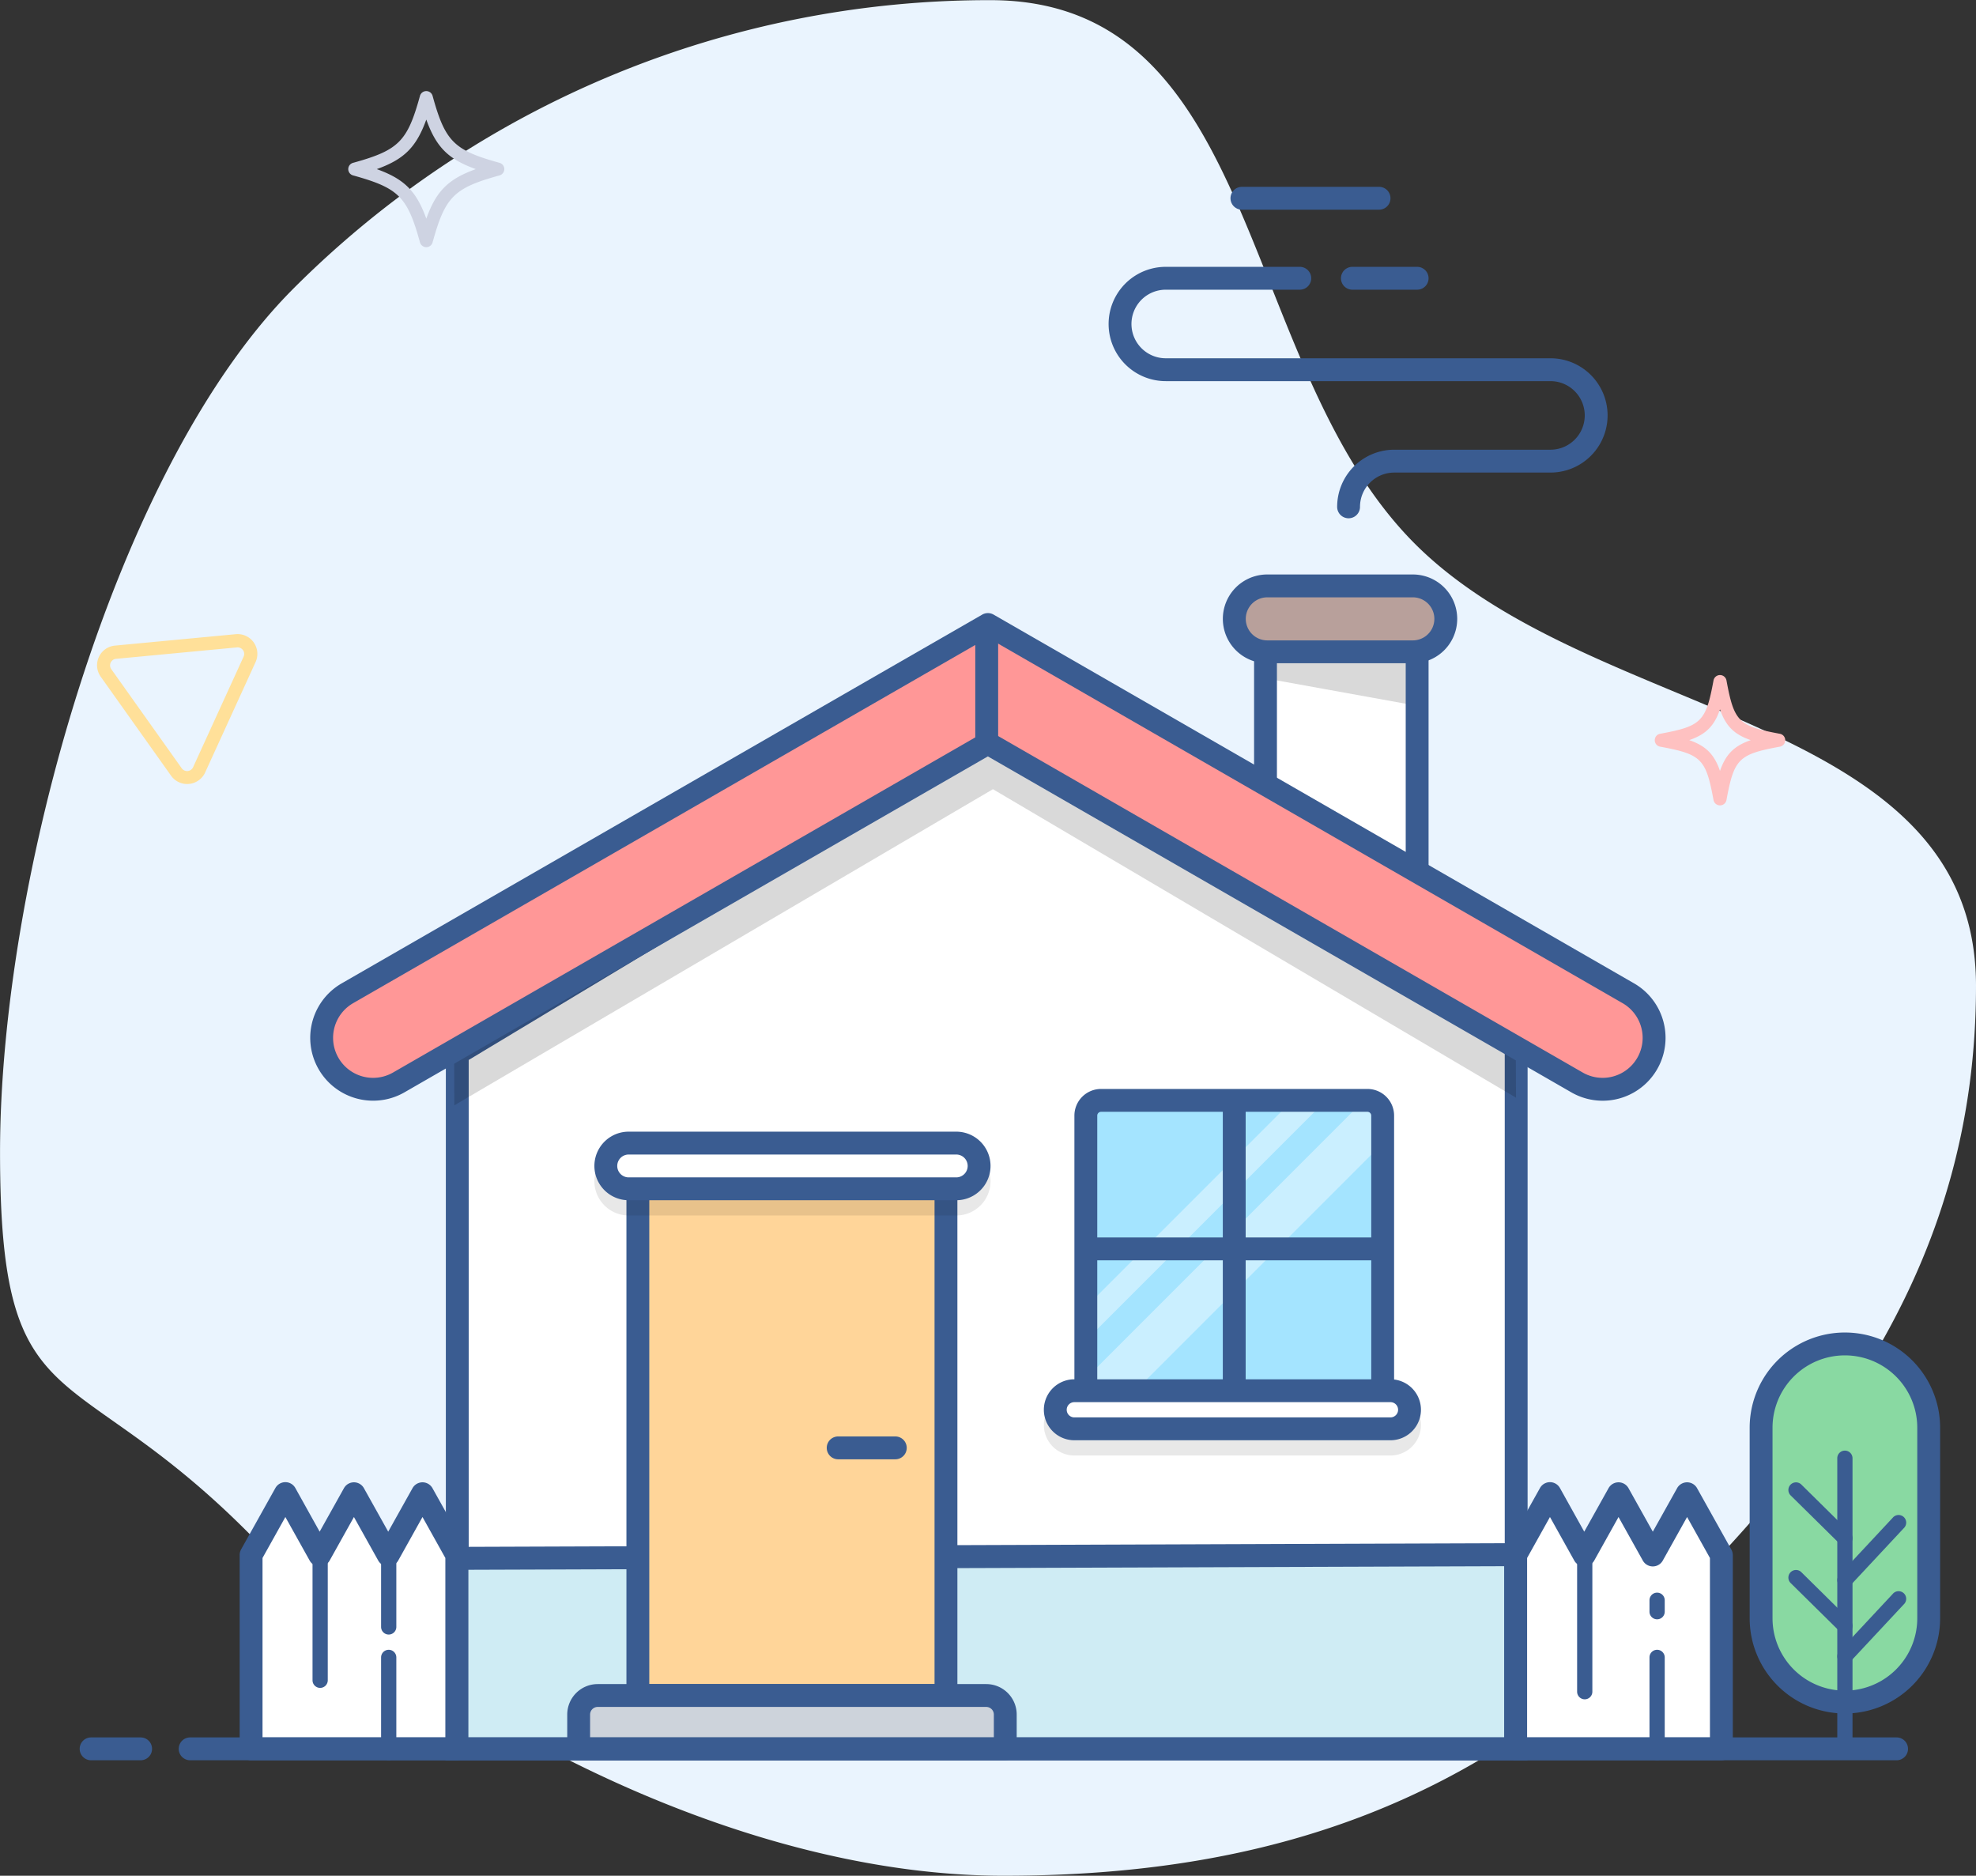<svg id="Layer_1" data-name="Layer 1" xmlns="http://www.w3.org/2000/svg" viewBox="0 0 518.77 492.35">
  <rect x="0" y="0" width="518.77" height="492.35" fill="#333333" stroke="none"/>
  <defs>
    <style>
      .cls-1 {
        fill: #eaf4fe;
      }

      .cls-2 {
        fill: #fec1c1;
      }

      .cls-3 {
        fill: #ffe099;
      }

      .cls-4 {
        fill: #ced3e2;
      }

      .cls-13, .cls-18, .cls-5 {
        fill: #fff;
      }

      .cls-12, .cls-5, .cls-7, .cls-8, .cls-9 {
        fill-rule: evenodd;
      }

      .cls-6 {
        fill: #3a5c91;
      }

      .cls-7 {
        fill: #cfecf4;
      }

      .cls-8 {
        fill: #ffd599;
      }

      .cls-10, .cls-9 {
        opacity: 0.15;
      }

      .cls-11 {
        fill: #b8a09b;
      }

      .cls-12 {
        fill: #a4e4ff;
      }

      .cls-13 {
        opacity: 0.42;
      }

      .cls-14 {
        fill: #cdd3db;
      }

      .cls-15 {
        fill: #89d9a2;
      }

      .cls-16 {
        fill: #ff9797;
      }

      .cls-17 {
        opacity: 0.09;
      }
    </style>
  </defs>
  <g>
    <path class="cls-1" d="M533.85,272.71c0,71.46-36.62,119.62-83.44,166.45s-100.34,67.15-171.8,67.15S126.82,462.83,80,416s-64.91-28.12-64.91-99.57,30.21-179.87,77-226.7A258,258,0,0,1,275.09,14c71.45,0,64.64,95.88,111.47,142.71S533.85,201.26,533.85,272.71Z" transform="translate(-15.08 -13.96)"/>
    <g>
      <path class="cls-2" d="M466.64,225.36a1.73,1.73,0,0,1-1.7-1.41c-2-10.84-3.17-12-14-14a1.72,1.72,0,0,1,0-3.39c10.84-2,12-3.18,14-14a1.73,1.73,0,0,1,3.4,0c2,10.84,3.17,12,14,14a1.72,1.72,0,0,1,0,3.39c-10.84,2-12,3.18-14,14A1.73,1.73,0,0,1,466.64,225.36Zm-8.08-17.13c4.38,1.52,6.57,3.71,8.08,8.08,1.51-4.37,3.7-6.56,8.08-8.08-4.38-1.51-6.57-3.7-8.08-8.07C465.13,204.53,462.94,206.72,458.56,208.23Z" transform="translate(-15.08 -13.96)"/>
      <path class="cls-3" d="M67.16,218.83A5.18,5.18,0,0,1,60,217.58l-18.48-26a5.18,5.18,0,0,1,3.73-8.16l31.73-3a5.19,5.19,0,0,1,5.2,7.32l-13.25,29h0A5.06,5.06,0,0,1,67.16,218.83Zm.17-2.81h0ZM44.72,187.18a1.85,1.85,0,0,0-.58.71,1.71,1.71,0,0,0,.16,1.72l18.48,26a1.73,1.73,0,0,0,3-.28l13.25-29a1.69,1.69,0,0,0-.16-1.72,1.73,1.73,0,0,0-1.57-.72l-31.73,3A1.73,1.73,0,0,0,44.72,187.18Z" transform="translate(-15.08 -13.96)"/>
    </g>
    <path class="cls-4" d="M127,78.84a1.73,1.73,0,0,1-1.66-1.26c-3.3-12-5.6-14.27-17.57-17.58a1.71,1.71,0,0,1,0-3.3c12-3.31,14.27-5.61,17.57-17.58a1.72,1.72,0,0,1,3.31,0c3.3,12,5.6,14.27,17.57,17.58a1.71,1.71,0,0,1,0,3.3c-12,3.31-14.27,5.61-17.57,17.58A1.72,1.72,0,0,1,127,78.84ZM114,58.35c7.24,2.61,10.39,5.76,13,13,2.6-7.24,5.75-10.39,13-13-7.24-2.6-10.39-5.75-13-13C124.37,52.6,121.22,55.75,114,58.35Z" transform="translate(-15.08 -13.96)"/>
  </g>
  <g>
    <g>
      <g>
        <g>
          <polygon class="cls-5" points="398.05 459 120.05 459 120.05 276.49 260.13 192.19 398.05 273 398.05 459"/>
          <path class="cls-6" d="M416.13,476h-284V288.74l143.06-86.08,140.94,82.58Zm-278-6h272V288.68l-134.9-79-137.1,82.5Z" transform="translate(-15.08 -13.96)"/>
        </g>
        <g>
          <polygon class="cls-7" points="397.92 459.04 119.92 459.04 119.92 409.04 397.92 408.09 397.92 459.04"/>
          <path class="cls-6" d="M416,476H132V420l284-1Zm-278-6H410V425.06L138,426Z" transform="translate(-15.08 -13.96)"/>
        </g>
        <g>
          <path class="cls-8" d="M182.54,459V323.33a8,8,0,0,1,8-8h64.89a8,8,0,0,1,8,8V459Z" transform="translate(-15.08 -13.96)"/>
          <path class="cls-6" d="M266.43,462H179.54V323.33a11,11,0,0,1,11-11h64.89a11,11,0,0,1,11,11Zm-80.89-6h74.89V323.33a5,5,0,0,0-5-5H190.54a5,5,0,0,0-5,5Z" transform="translate(-15.08 -13.96)"/>
        </g>
        <g>
          <polygon class="cls-5" points="372.05 166.96 372.05 245.24 332.24 233.12 332.24 166.96 372.05 166.96"/>
          <polygon class="cls-9" points="372.05 162.44 372.05 185.26 332.24 178.06 332.24 162.44 372.05 162.44"/>
          <path class="cls-6" d="M390.13,263.24,344.32,249.3V177.91h45.81Zm-39.81-18.39,33.81,10.29V183.91H350.32Z" transform="translate(-15.08 -13.96)"/>
        </g>
        <polygon class="cls-10" points="398.01 288.13 260.68 207.15 119.28 290.13 119.22 276.58 120.12 276.04 260.69 192.09 397.94 272.37 398.01 288.13"/>
      </g>
      <g>
        <rect class="cls-11" x="324.04" y="153.79" width="55.52" height="17.31" rx="8.65"/>
        <path class="cls-6" d="M386,188.05H347.77a11.65,11.65,0,1,1,0-23.3H386a11.65,11.65,0,0,1,0,23.3Zm-38.21-17.3a5.65,5.65,0,1,0,0,11.3H386a5.65,5.65,0,0,0,0-11.3Z" transform="translate(-15.08 -13.96)"/>
      </g>
      <g>
        <path class="cls-12" d="M378.08,306.79v69.95a4,4,0,0,1-4,4H304.15a4,4,0,0,1-4-4V306.79a4,4,0,0,1,4-4h69.93A4,4,0,0,1,378.08,306.79Z" transform="translate(-15.08 -13.96)"/>
        <polygon class="cls-13" points="348.11 288.83 285.83 351.11 285.07 350.35 285.07 343.09 339.33 288.83 348.11 288.83"/>
        <path class="cls-13" d="M378.08,306.79v7.28l-66.67,66.67h-7.26a4,4,0,0,1-4-4v-.94l73-73h.92A4,4,0,0,1,378.08,306.79Z" transform="translate(-15.08 -13.96)"/>
        <path class="cls-6" d="M374.08,383.74H304.15a7,7,0,0,1-7-7V306.79a7,7,0,0,1,7-7h69.93a7,7,0,0,1,7,7v69.95A7,7,0,0,1,374.08,383.74Zm-69.93-77.95a1,1,0,0,0-1,1v69.95a1,1,0,0,0,1,1h69.93a1,1,0,0,0,1-1V306.79a1,1,0,0,0-1-1Z" transform="translate(-15.08 -13.96)"/>
      </g>
      <rect class="cls-6" x="321.03" y="288.84" width="6" height="77.94"/>
      <rect class="cls-6" x="285.07" y="324.81" width="77.93" height="6"/>
    </g>
    <g>
      <polygon class="cls-5" points="110.92 392.04 101.92 408.16 92.92 392.04 83.92 408.16 74.92 392.04 65.92 408.16 65.92 459.04 83.92 459.04 101.92 459.04 119.92 459.04 119.92 408.16 110.92 392.04"/>
      <path class="cls-6" d="M135,476H81a3,3,0,0,1-3-3V422.11a3,3,0,0,1,.38-1.46l9-16.11a3,3,0,0,1,5.24,0L99,416l6.38-11.42a3,3,0,0,1,5.24,0L117,416l6.38-11.42a3,3,0,0,1,5.24,0l9,16.11a3,3,0,0,1,.38,1.46V473A3,3,0,0,1,135,476Zm-51-6h48V422.9l-6-10.75-6.38,11.43a3,3,0,0,1-5.24,0L108,412.15l-6.38,11.43a3,3,0,0,1-5.24,0L90,412.15,84,422.9Z" transform="translate(-15.08 -13.96)"/>
    </g>
    <path class="cls-6" d="M99.13,457a2,2,0,0,1-2-2V423a2,2,0,1,1,4,0v32A2,2,0,0,1,99.13,457Z" transform="translate(-15.08 -13.96)"/>
    <path class="cls-6" d="M117.13,443a2,2,0,0,1-2-2V422a2,2,0,1,1,4,0v19A2,2,0,0,1,117.13,443Z" transform="translate(-15.08 -13.96)"/>
    <path class="cls-6" d="M117.13,476a2,2,0,0,1-2-2V449a2,2,0,1,1,4,0v25A2,2,0,0,1,117.13,476Z" transform="translate(-15.08 -13.96)"/>
    <g>
      <polygon class="cls-5" points="442.92 392.04 433.92 408.16 424.92 392.04 415.92 408.16 406.92 392.04 397.92 408.16 397.92 459.04 415.92 459.04 433.92 459.04 451.92 459.04 451.92 408.16 442.92 392.04"/>
      <path class="cls-6" d="M467,476H413a3,3,0,0,1-3-3V422.11a3,3,0,0,1,.38-1.46l9-16.11a3,3,0,0,1,5.24,0L431,416l6.38-11.42a3,3,0,0,1,5.24,0L449,416l6.38-11.42a3,3,0,0,1,5.24,0l9,16.11a3,3,0,0,1,.38,1.46V473A3,3,0,0,1,467,476Zm-51-6h48V422.9l-6-10.75-6.38,11.43a3,3,0,0,1-5.24,0L440,412.15l-6.38,11.43a3,3,0,0,1-5.24,0L422,412.15l-6,10.75Z" transform="translate(-15.08 -13.96)"/>
    </g>
    <path class="cls-6" d="M431.13,460a2,2,0,0,1-2-2V422a2,2,0,1,1,4,0v36A2,2,0,0,1,431.13,460Z" transform="translate(-15.08 -13.96)"/>
    <path class="cls-6" d="M450.13,439a2,2,0,0,1-2-2v-3a2,2,0,1,1,4,0v3A2,2,0,0,1,450.13,439Z" transform="translate(-15.08 -13.96)"/>
    <path class="cls-6" d="M450.13,476a2,2,0,0,1-2-2V449a2,2,0,1,1,4,0v25A2,2,0,0,1,450.13,476Z" transform="translate(-15.08 -13.96)"/>
    <g>
      <path class="cls-14" d="M156.92,445h102a5,5,0,0,1,5,5v9a0,0,0,0,1,0,0h-112a0,0,0,0,1,0,0v-9A5,5,0,0,1,156.92,445Z"/>
      <path class="cls-6" d="M279,476H167a3,3,0,0,1-3-3v-9a8,8,0,0,1,8-8H274a8,8,0,0,1,8,8v9A3,3,0,0,1,279,476Zm-109-6H276v-6a2,2,0,0,0-2-2H172a2,2,0,0,0-2,2Z" transform="translate(-15.08 -13.96)"/>
    </g>
    <g>
      <g>
        <path class="cls-15" d="M499.43,460.72h0a22,22,0,0,1-22-22v-50a22,22,0,0,1,22-22h0a22,22,0,0,1,22,22v50A22,22,0,0,1,499.43,460.72Z" transform="translate(-15.08 -13.96)"/>
        <path class="cls-6" d="M499.43,463.72a25,25,0,0,1-25-25v-50a25,25,0,1,1,50,0v50A25,25,0,0,1,499.43,463.72Zm0-94a19,19,0,0,0-19,19v50a19,19,0,1,0,38,0v-50A19,19,0,0,0,499.43,369.72Z" transform="translate(-15.08 -13.96)"/>
      </g>
      <path class="cls-6" d="M499.43,474.72a2,2,0,0,1-2-2v-76a2,2,0,0,1,4,0v76A2,2,0,0,1,499.43,474.72Z" transform="translate(-15.08 -13.96)"/>
      <path class="cls-6" d="M499.43,450.72a2,2,0,0,1-1.36-.54,2,2,0,0,1-.1-2.82l14-15a2,2,0,1,1,2.92,2.72l-14,15A2,2,0,0,1,499.43,450.72Z" transform="translate(-15.08 -13.96)"/>
      <path class="cls-6" d="M499.43,430.72a2,2,0,0,1-1.36-.54,2,2,0,0,1-.1-2.82l14-15a2,2,0,1,1,2.92,2.72l-14,15A2,2,0,0,1,499.43,430.72Z" transform="translate(-15.08 -13.96)"/>
      <path class="cls-6" d="M499.43,442.72a2,2,0,0,1-1.4-.58l-12.84-12.66a2,2,0,1,1,2.81-2.85l12.84,12.67a2,2,0,0,1,0,2.83A2,2,0,0,1,499.43,442.72Z" transform="translate(-15.08 -13.96)"/>
      <path class="cls-6" d="M499.43,419.72a2,2,0,0,1-1.4-.58l-12.84-12.66a2,2,0,1,1,2.81-2.85l12.84,12.67a2,2,0,0,1,0,2.83A2,2,0,0,1,499.43,419.72Z" transform="translate(-15.08 -13.96)"/>
    </g>
    <g>
      <path class="cls-16" d="M442.58,274.68,301.49,193.46l-27.06-15.57-27.06,15.57L106.28,274.68a13.5,13.5,0,0,0,13.5,23.39l154.65-89,154.65,89a13.5,13.5,0,0,0,13.5-23.39Z" transform="translate(-15.08 -13.96)"/>
      <path class="cls-6" d="M113.07,302.87a16.5,16.5,0,0,1-8.29-30.79l141.09-81.22,27.07-15.57a3,3,0,0,1,3,0L303,190.86l141.09,81.22h0a16.5,16.5,0,0,1-16.5,28.59L274.43,212.5,121.28,300.67A16.43,16.43,0,0,1,113.07,302.87ZM274.43,181.35l-25.56,14.71L107.78,277.28a10.5,10.5,0,0,0,10.5,18.19l154.65-89a3,3,0,0,1,3,0l154.65,89a10.5,10.5,0,0,0,10.5-18.19Z" transform="translate(-15.08 -13.96)"/>
    </g>
    <path class="cls-6" d="M274.13,212a3,3,0,0,1-3-3V181a3,3,0,0,1,6,0v28A3,3,0,0,1,274.13,212Z" transform="translate(-15.08 -13.96)"/>
    <path class="cls-17" d="M380.13,380h-83a8,8,0,0,0,0,16h83a8,8,0,0,0,0-16Z" transform="translate(-15.08 -13.96)"/>
    <g>
      <rect class="cls-18" x="277.05" y="365" width="93" height="10" rx="5"/>
      <path class="cls-6" d="M380.13,392h-83a8,8,0,0,1,0-16h83a8,8,0,0,1,0,16Zm-83-10a2,2,0,0,0,0,4h83a2,2,0,0,0,0-4Z" transform="translate(-15.08 -13.96)"/>
    </g>
    <path class="cls-17" d="M266.13,315h-86a9,9,0,0,0,0,18h86a9,9,0,0,0,0-18Z" transform="translate(-15.08 -13.96)"/>
    <g>
      <rect class="cls-18" x="159.05" y="300" width="98" height="12" rx="6"/>
      <path class="cls-6" d="M266.13,329h-86a9,9,0,0,1,0-18h86a9,9,0,0,1,0,18Zm-86-12a3,3,0,0,0,0,6h86a3,3,0,0,0,0-6Z" transform="translate(-15.08 -13.96)"/>
    </g>
    <path class="cls-6" d="M422.13,108h-101a9,9,0,0,1,0-18h35.19a3,3,0,0,0,0-6H321.13a15,15,0,0,0,0,30h101a9,9,0,0,1,0,18h-41a15,15,0,0,0-15,15,3,3,0,0,0,6,0,9,9,0,0,1,9-9h41a15,15,0,0,0,0-30Z" transform="translate(-15.08 -13.96)"/>
    <path class="cls-6" d="M387.13,90h-17a3,3,0,0,1,0-6h17a3,3,0,0,1,0,6Z" transform="translate(-15.08 -13.96)"/>
    <path class="cls-6" d="M377.13,69h-36a3,3,0,0,1,0-6h36a3,3,0,0,1,0,6Z" transform="translate(-15.08 -13.96)"/>
    <path class="cls-6" d="M250.13,397h-15a3,3,0,1,1,0-6h15a3,3,0,0,1,0,6Z" transform="translate(-15.08 -13.96)"/>
    <path class="cls-6" d="M513,476H65a3,3,0,0,1,0-6H513a3,3,0,0,1,0,6Z" transform="translate(-15.08 -13.96)"/>
    <path class="cls-6" d="M52,476H39a3,3,0,0,1,0-6H52a3,3,0,0,1,0,6Z" transform="translate(-15.08 -13.96)"/>
  </g>
</svg>
